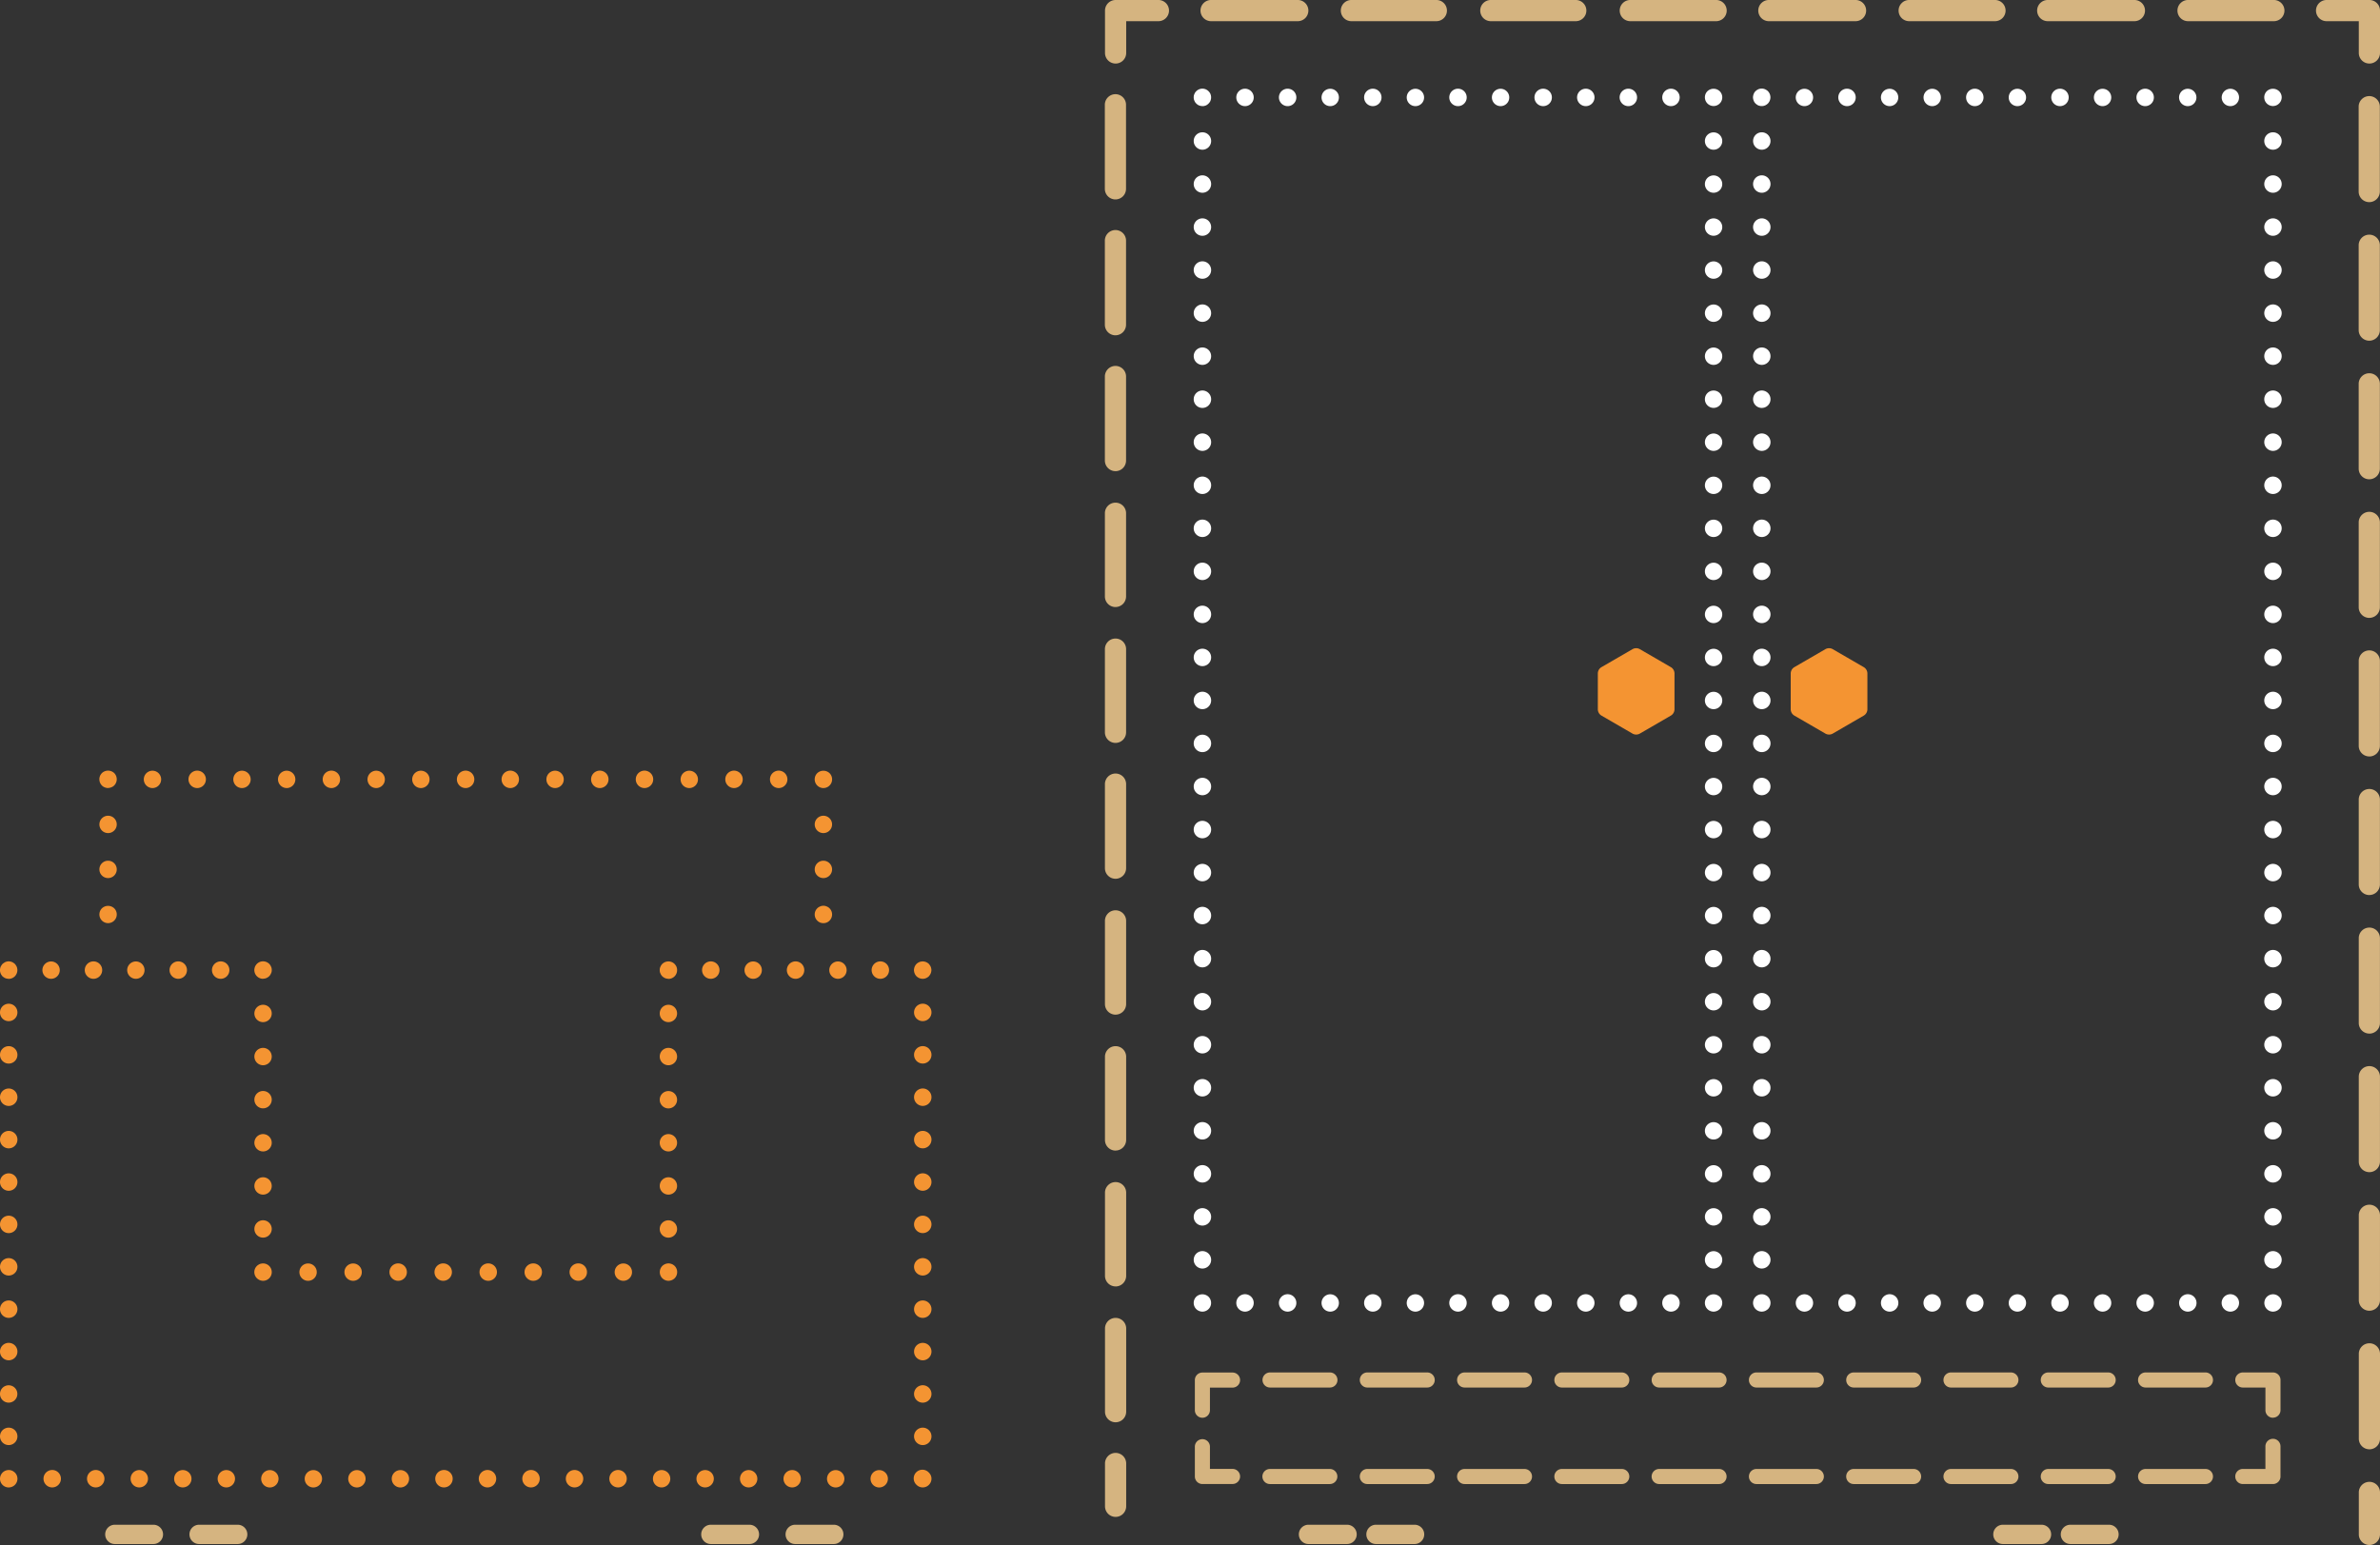 <svg xmlns="http://www.w3.org/2000/svg" xmlns:xlink="http://www.w3.org/1999/xlink" id="Gruppe_1080" data-name="Gruppe 1080" width="132.724" height="86.163" viewBox="0 0 132.724 86.163"><rect x="0" y="0" width="132.724" height="86.163" fill="#333333" stroke="none"/><defs><clipPath id="clip-path"><rect id="Rechteck_307" data-name="Rechteck 307" width="132.724" height="86.162" fill="none"></rect></clipPath></defs><g id="Gruppe_1079" data-name="Gruppe 1079" clip-path="url(#clip-path)"><path id="Pfad_3242" data-name="Pfad 3242" d="M248.856,189.536a.5.5,0,0,1-.345-.142.49.49,0,0,1,0-.689.5.5,0,0,1,.685,0,.49.49,0,0,1,0,.689.5.5,0,0,1-.341.142" transform="translate(-153.294 -116.386)" fill="#fff"></path><path id="Pfad_3243" data-name="Pfad 3243" d="M203.856,189.039a.486.486,0,1,1,.486.486.487.487,0,0,1-.486-.486m-2.373,0a.484.484,0,1,1,.482.486.484.484,0,0,1-.482-.486m-2.377,0a.486.486,0,1,1,.486.486.487.487,0,0,1-.486-.486m-2.377,0a.486.486,0,1,1,.486.486.487.487,0,0,1-.486-.486m-2.373,0a.484.484,0,1,1,.486.486.487.487,0,0,1-.486-.486m-2.377,0a.486.486,0,1,1,.486.486.487.487,0,0,1-.486-.486m-2.373,0a.484.484,0,1,1,.482.486.484.484,0,0,1-.482-.486m-2.377,0a.486.486,0,1,1,.486.486.487.487,0,0,1-.486-.486m-2.373,0a.484.484,0,1,1,.482.486.484.484,0,0,1-.482-.486m-2.377,0a.486.486,0,1,1,.486.486.487.487,0,0,1-.486-.486m-2.377,0a.486.486,0,1,1,.486.486.487.487,0,0,1-.486-.486" transform="translate(-111.158 -116.375)" fill="#fff"></path><path id="Pfad_3244" data-name="Pfad 3244" d="M174.386,189.536a.5.5,0,0,1-.345-.142.49.49,0,0,1,0-.689.5.5,0,0,1,.685,0,.486.486,0,0,1-.341.831" transform="translate(-107.331 -116.386)" fill="#fff"></path><path id="Pfad_3245" data-name="Pfad 3245" d="M173.9,82.11a.486.486,0,1,1,.486.482.487.487,0,0,1-.486-.482m0-2.4a.486.486,0,1,1,.486.486.484.484,0,0,1-.486-.486m0-2.4a.486.486,0,1,1,.486.486.487.487,0,0,1-.486-.486m0-2.4a.486.486,0,1,1,.486.486.487.487,0,0,1-.486-.486m0-2.4a.486.486,0,1,1,.486.486.487.487,0,0,1-.486-.486m0-2.4a.486.486,0,1,1,.486.486.487.487,0,0,1-.486-.486m0-2.4a.486.486,0,1,1,.486.486.487.487,0,0,1-.486-.486m0-2.4a.486.486,0,1,1,.486.486.487.487,0,0,1-.486-.486m0-2.4a.486.486,0,1,1,.486.482.487.487,0,0,1-.486-.482m0-2.4a.486.486,0,1,1,.486.486.484.484,0,0,1-.486-.486m0-2.4a.486.486,0,1,1,.486.486.487.487,0,0,1-.486-.486m0-2.4a.486.486,0,1,1,.486.486.487.487,0,0,1-.486-.486m0-2.4a.486.486,0,1,1,.486.482.484.484,0,0,1-.486-.482m0-2.4a.486.486,0,1,1,.486.486.487.487,0,0,1-.486-.486m0-2.4a.486.486,0,1,1,.486.486.487.487,0,0,1-.486-.486m0-2.4a.486.486,0,1,1,.486.486.487.487,0,0,1-.486-.486m0-2.4a.486.486,0,1,1,.486.486.484.484,0,0,1-.486-.486m0-2.4a.486.486,0,1,1,.486.486.487.487,0,0,1-.486-.486m0-2.4a.486.486,0,1,1,.486.486.487.487,0,0,1-.486-.486m0-2.4a.486.486,0,1,1,.486.482.487.487,0,0,1-.486-.482m0-2.4a.486.486,0,1,1,.486.486.484.484,0,0,1-.486-.486m0-2.4a.486.486,0,1,1,.486.486.487.487,0,0,1-.486-.486m0-2.4a.486.486,0,1,1,.486.486.487.487,0,0,1-.486-.486m0-2.4a.486.486,0,1,1,.486.482.487.487,0,0,1-.486-.482m0-2.4a.486.486,0,1,1,.486.486.484.484,0,0,1-.486-.486m0-2.4a.486.486,0,1,1,.486.486.487.487,0,0,1-.486-.486m0-2.4a.486.486,0,1,1,.486.486.487.487,0,0,1-.486-.486" transform="translate(-107.331 -11.846)" fill="#fff"></path><path id="Pfad_3246" data-name="Pfad 3246" d="M174.382,13.89a.373.373,0,0,1-.092-.008.832.832,0,0,1-.092-.027.361.361,0,0,1-.084-.046.557.557,0,0,1-.134-.134.578.578,0,0,1-.042-.084.432.432,0,0,1-.031-.092.577.577,0,0,1,0-.188.432.432,0,0,1,.031-.092.577.577,0,0,1,.042-.084.557.557,0,0,1,.134-.134c.027-.015.054-.031.084-.046a.832.832,0,0,1,.092-.027.515.515,0,0,1,.188,0,.831.831,0,0,1,.092.027c.031.015.057.031.084.046a.557.557,0,0,1,.134.134.361.361,0,0,1,.046.084.831.831,0,0,1,.027.092.388.388,0,0,1,.008.1.373.373,0,0,1-.008.092.831.831,0,0,1-.027.092.361.361,0,0,1-.046.084.557.557,0,0,1-.134.134.36.36,0,0,1-.084.046.831.831,0,0,1-.092.027.388.388,0,0,1-.1.008" transform="translate(-107.331 -7.975)" fill="#fff"></path><path id="Pfad_3247" data-name="Pfad 3247" d="M203.856,13.409a.486.486,0,1,1,.486.486.487.487,0,0,1-.486-.486m-2.377,0a.486.486,0,1,1,.486.486.487.487,0,0,1-.486-.486m-2.373,0a.486.486,0,1,1,.486.486.487.487,0,0,1-.486-.486m-2.377,0a.486.486,0,1,1,.486.486.487.487,0,0,1-.486-.486m-2.373,0a.484.484,0,1,1,.486.486.487.487,0,0,1-.486-.486m-2.377,0a.486.486,0,1,1,.486.486.487.487,0,0,1-.486-.486m-2.373,0a.484.484,0,1,1,.486.486.484.484,0,0,1-.486-.486m-2.377,0a.486.486,0,1,1,.486.486.487.487,0,0,1-.486-.486m-2.373,0a.484.484,0,1,1,.482.486.484.484,0,0,1-.482-.486m-2.377,0a.486.486,0,1,1,.486.486.487.487,0,0,1-.486-.486m-2.377,0a.486.486,0,1,1,.486.486.487.487,0,0,1-.486-.486" transform="translate(-111.158 -7.976)" fill="#fff"></path><path id="Pfad_3248" data-name="Pfad 3248" d="M248.852,13.9a.485.485,0,0,1-.341-.827.5.5,0,0,1,.685,0,.484.484,0,0,1-.345.827" transform="translate(-153.294 -7.987)" fill="#fff"></path><path id="Pfad_3249" data-name="Pfad 3249" d="M248.37,82.11a.484.484,0,1,1,.486.482.484.484,0,0,1-.486-.482m0-2.4a.484.484,0,0,1,.968,0,.484.484,0,1,1-.968,0m0-2.4a.484.484,0,1,1,.486.486.484.484,0,0,1-.486-.486m0-2.4a.484.484,0,1,1,.486.486.484.484,0,0,1-.486-.486m0-2.4a.484.484,0,1,1,.486.486.484.484,0,0,1-.486-.486m0-2.4a.484.484,0,1,1,.486.486.484.484,0,0,1-.486-.486m0-2.4a.484.484,0,1,1,.486.486.484.484,0,0,1-.486-.486m0-2.4a.484.484,0,1,1,.486.486.484.484,0,0,1-.486-.486m0-2.4a.484.484,0,1,1,.486.482.484.484,0,0,1-.486-.482m0-2.4a.484.484,0,0,1,.968,0,.484.484,0,1,1-.968,0m0-2.4a.484.484,0,1,1,.486.486.484.484,0,0,1-.486-.486m0-2.4a.484.484,0,1,1,.486.486.484.484,0,0,1-.486-.486m0-2.4a.484.484,0,1,1,.486.482.482.482,0,0,1-.486-.482m0-2.4a.484.484,0,1,1,.486.486.484.484,0,0,1-.486-.486m0-2.4a.484.484,0,1,1,.486.486.484.484,0,0,1-.486-.486m0-2.4a.484.484,0,1,1,.486.486.484.484,0,0,1-.486-.486m0-2.4a.484.484,0,1,1,.486.486.481.481,0,0,1-.486-.486m0-2.4a.484.484,0,1,1,.486.486.484.484,0,0,1-.486-.486m0-2.4a.484.484,0,1,1,.486.486.484.484,0,0,1-.486-.486m0-2.4a.484.484,0,1,1,.486.482.484.484,0,0,1-.486-.482m0-2.4a.484.484,0,0,1,.968,0,.484.484,0,1,1-.968,0m0-2.4a.484.484,0,1,1,.486.486.484.484,0,0,1-.486-.486m0-2.4a.484.484,0,1,1,.486.486.484.484,0,0,1-.486-.486m0-2.4a.484.484,0,1,1,.486.482.484.484,0,0,1-.486-.482m0-2.4a.484.484,0,0,1,.968,0,.484.484,0,1,1-.968,0m0-2.4a.484.484,0,1,1,.486.486.484.484,0,0,1-.486-.486m0-2.4a.484.484,0,1,1,.486.486.484.484,0,0,1-.486-.486" transform="translate(-153.294 -11.846)" fill="#fff"></path><path id="Pfad_3250" data-name="Pfad 3250" d="M330.346,189.536a.484.484,0,1,1,.345-.142.507.507,0,0,1-.345.142" transform="translate(-203.59 -116.386)" fill="#fff"></path><path id="Pfad_3251" data-name="Pfad 3251" d="M285.353,189.039a.486.486,0,1,1,.486.486.487.487,0,0,1-.486-.486m-2.373,0a.486.486,0,1,1,.486.486.487.487,0,0,1-.486-.486m-2.377,0a.486.486,0,1,1,.486.486.487.487,0,0,1-.486-.486m-2.373,0a.484.484,0,1,1,.486.486.487.487,0,0,1-.486-.486m-2.377,0a.486.486,0,1,1,.486.486.487.487,0,0,1-.486-.486m-2.373,0a.484.484,0,1,1,.482.486.484.484,0,0,1-.482-.486m-2.377,0a.486.486,0,1,1,.486.486.487.487,0,0,1-.486-.486m-2.377,0a.486.486,0,1,1,.486.486.487.487,0,0,1-.486-.486m-2.373,0a.486.486,0,1,1,.486.486.487.487,0,0,1-.486-.486m-2.377,0a.486.486,0,1,1,.486.486.487.487,0,0,1-.486-.486m-2.373,0a.484.484,0,1,1,.482.486.486.486,0,0,1-.482-.486" transform="translate(-161.46 -116.375)" fill="#fff"></path><path id="Pfad_3252" data-name="Pfad 3252" d="M255.876,189.527a.487.487,0,0,1-.345-.831.492.492,0,0,1,.44-.13.335.335,0,0,1,.088.027.573.573,0,0,1,.084.042.6.6,0,0,1,.077.061.49.49,0,0,1,0,.689.573.573,0,0,1-.077.057.36.36,0,0,1-.084.046.335.335,0,0,1-.088.027.409.409,0,0,1-.1.011" transform="translate(-157.627 -116.377)" fill="#fff"></path><path id="Pfad_3253" data-name="Pfad 3253" d="M255.39,82.11a.486.486,0,1,1,.486.482.487.487,0,0,1-.486-.482m0-2.4a.486.486,0,1,1,.486.486.484.484,0,0,1-.486-.486m0-2.4a.486.486,0,1,1,.486.486.487.487,0,0,1-.486-.486m0-2.4a.486.486,0,1,1,.486.486.487.487,0,0,1-.486-.486m0-2.4a.486.486,0,1,1,.486.486.487.487,0,0,1-.486-.486m0-2.4a.486.486,0,1,1,.486.486.487.487,0,0,1-.486-.486m0-2.4a.486.486,0,1,1,.486.486.487.487,0,0,1-.486-.486m0-2.4a.486.486,0,1,1,.486.486.487.487,0,0,1-.486-.486m0-2.4a.486.486,0,1,1,.486.482.487.487,0,0,1-.486-.482m0-2.4a.486.486,0,1,1,.486.486.484.484,0,0,1-.486-.486m0-2.4a.486.486,0,1,1,.486.486.487.487,0,0,1-.486-.486m0-2.4a.486.486,0,1,1,.486.486.487.487,0,0,1-.486-.486m0-2.4a.486.486,0,1,1,.486.482.484.484,0,0,1-.486-.482m0-2.4a.486.486,0,1,1,.486.486.487.487,0,0,1-.486-.486m0-2.4a.486.486,0,1,1,.486.486.487.487,0,0,1-.486-.486m0-2.4a.486.486,0,1,1,.486.486.487.487,0,0,1-.486-.486m0-2.4a.486.486,0,1,1,.486.486.484.484,0,0,1-.486-.486m0-2.4a.486.486,0,1,1,.486.486.487.487,0,0,1-.486-.486m0-2.4a.486.486,0,1,1,.486.486.487.487,0,0,1-.486-.486m0-2.4a.486.486,0,1,1,.486.482.487.487,0,0,1-.486-.482m0-2.4a.486.486,0,1,1,.486.486.484.484,0,0,1-.486-.486m0-2.4a.486.486,0,1,1,.486.486.487.487,0,0,1-.486-.486m0-2.4a.486.486,0,1,1,.486.486.487.487,0,0,1-.486-.486m0-2.4a.486.486,0,1,1,.486.482.487.487,0,0,1-.486-.482m0-2.4a.486.486,0,1,1,.486.486.484.484,0,0,1-.486-.486m0-2.4a.486.486,0,1,1,.486.486.487.487,0,0,1-.486-.486m0-2.4a.486.486,0,1,1,.486.486.487.487,0,0,1-.486-.486" transform="translate(-157.627 -11.846)" fill="#fff"></path><path id="Pfad_3254" data-name="Pfad 3254" d="M255.876,13.89a.4.4,0,0,1-.1-.008.83.83,0,0,1-.092-.027.336.336,0,0,1-.08-.046.593.593,0,0,1-.077-.061.558.558,0,0,1-.061-.073.575.575,0,0,1-.042-.084.413.413,0,0,1-.027-.092.376.376,0,0,1-.012-.092.384.384,0,0,1,.012-.1.413.413,0,0,1,.027-.092.574.574,0,0,1,.042-.084.558.558,0,0,1,.061-.073.593.593,0,0,1,.077-.061c.023-.015.054-.031.08-.046a.829.829,0,0,1,.092-.027.536.536,0,0,1,.191,0,.591.591,0,0,1,.088.027c.031.015.057.031.084.046a.6.6,0,0,1,.077.061.344.344,0,0,1,.057.073.361.361,0,0,1,.046.084.416.416,0,0,1,.027.092.385.385,0,0,1,.011.1.377.377,0,0,1-.011.092.416.416,0,0,1-.027.092.361.361,0,0,1-.046.084.344.344,0,0,1-.057.073.6.6,0,0,1-.077.061.36.36,0,0,1-.084.046.591.591,0,0,1-.088.027.4.4,0,0,1-.1.008" transform="translate(-157.627 -7.975)" fill="#fff"></path><path id="Pfad_3255" data-name="Pfad 3255" d="M285.356,13.409a.484.484,0,1,1,.482.486.484.484,0,0,1-.482-.486m-2.377,0a.484.484,0,1,1,.486.486.487.487,0,0,1-.486-.486m-2.377,0a.486.486,0,1,1,.486.486.487.487,0,0,1-.486-.486m-2.373,0a.484.484,0,1,1,.486.486.487.487,0,0,1-.486-.486m-2.377,0a.486.486,0,1,1,.486.486.487.487,0,0,1-.486-.486m-2.373,0a.484.484,0,1,1,.482.486.484.484,0,0,1-.482-.486m-2.377,0a.486.486,0,1,1,.486.486.487.487,0,0,1-.486-.486m-2.373,0a.484.484,0,1,1,.482.486.484.484,0,0,1-.482-.486m-2.377,0a.484.484,0,1,1,.486.486.487.487,0,0,1-.486-.486m-2.377,0a.486.486,0,1,1,.486.486.487.487,0,0,1-.486-.486m-2.373,0a.484.484,0,1,1,.486.486.487.487,0,0,1-.486-.486" transform="translate(-161.46 -7.976)" fill="#fff"></path><path id="Pfad_3256" data-name="Pfad 3256" d="M330.346,13.9a.483.483,0,0,1-.345-.142.485.485,0,0,1,0-.685.5.5,0,0,1,.685,0,.476.476,0,0,1,0,.685.475.475,0,0,1-.341.142" transform="translate(-203.59 -7.987)" fill="#fff"></path><path id="Pfad_3257" data-name="Pfad 3257" d="M329.86,82.11a.486.486,0,1,1,.486.482.487.487,0,0,1-.486-.482m0-2.4a.486.486,0,1,1,.486.486.484.484,0,0,1-.486-.486m0-2.4a.486.486,0,1,1,.486.486.487.487,0,0,1-.486-.486m0-2.4a.486.486,0,1,1,.486.486.487.487,0,0,1-.486-.486m0-2.4a.486.486,0,1,1,.486.486.486.486,0,0,1-.486-.486m0-2.4a.486.486,0,1,1,.486.486.487.487,0,0,1-.486-.486m0-2.4a.486.486,0,1,1,.486.486.487.487,0,0,1-.486-.486m0-2.4a.486.486,0,1,1,.486.486.487.487,0,0,1-.486-.486m0-2.4a.486.486,0,1,1,.486.482.487.487,0,0,1-.486-.482m0-2.4a.486.486,0,1,1,.486.486.484.484,0,0,1-.486-.486m0-2.4a.486.486,0,1,1,.486.486.487.487,0,0,1-.486-.486m0-2.4a.486.486,0,1,1,.486.486.487.487,0,0,1-.486-.486m0-2.4a.486.486,0,1,1,.486.482.484.484,0,0,1-.486-.482m0-2.4a.486.486,0,1,1,.486.486.487.487,0,0,1-.486-.486m0-2.4a.486.486,0,1,1,.486.486.487.487,0,0,1-.486-.486m0-2.4a.486.486,0,1,1,.486.486.487.487,0,0,1-.486-.486m0-2.4a.486.486,0,1,1,.486.486.484.484,0,0,1-.486-.486m0-2.4a.486.486,0,1,1,.486.486.487.487,0,0,1-.486-.486m0-2.4a.486.486,0,1,1,.486.486.487.487,0,0,1-.486-.486m0-2.4a.486.486,0,1,1,.486.482.487.487,0,0,1-.486-.482m0-2.4a.486.486,0,1,1,.486.486.484.484,0,0,1-.486-.486m0-2.4a.486.486,0,1,1,.486.486.487.487,0,0,1-.486-.486m0-2.4a.486.486,0,1,1,.486.486.487.487,0,0,1-.486-.486m0-2.4a.486.486,0,1,1,.486.482.487.487,0,0,1-.486-.482m0-2.4a.486.486,0,1,1,.486.486.484.484,0,0,1-.486-.486m0-2.4a.486.486,0,1,1,.486.486.487.487,0,0,1-.486-.486m0-2.4a.486.486,0,1,1,.486.486.487.487,0,0,1-.486-.486" transform="translate(-203.59 -11.846)" fill="#fff"></path><path id="Pfad_3258" data-name="Pfad 3258" d="M327.738,212.143h-1.682a.42.42,0,0,1,0-.841h1.261v-1.261a.42.42,0,1,1,.841,0v1.682a.42.42,0,0,1-.42.42" transform="translate(-200.983 -129.379)" fill="#d5b480"></path><path id="Pfad_3259" data-name="Pfad 3259" d="M236.5,214.855h-3.338a.42.42,0,1,1,0-.841H236.5a.42.42,0,1,1,0,.841m-5.425,0h-3.339a.42.42,0,0,1,0-.841h3.339a.42.42,0,1,1,0,.841m-5.425,0h-3.339a.42.42,0,1,1,0-.841h3.339a.42.42,0,0,1,0,.841m-5.425,0h-3.339a.42.42,0,0,1,0-.841h3.339a.42.42,0,0,1,0,.841m-5.425,0h-3.339a.42.42,0,1,1,0-.841H214.8a.42.42,0,0,1,0,.841m-5.425,0h-3.339a.42.42,0,0,1,0-.841h3.339a.42.42,0,1,1,0,.841m-5.425,0h-3.339a.42.42,0,1,1,0-.841h3.339a.42.42,0,0,1,0,.841m-5.425,0h-3.339a.42.42,0,1,1,0-.841h3.339a.42.42,0,0,1,0,.841m-5.426,0h-3.338a.42.42,0,1,1,0-.841h3.338a.42.42,0,1,1,0,.841m-5.425,0H184.33a.42.42,0,0,1,0-.841h3.339a.42.42,0,1,1,0,.841" transform="translate(-113.51 -132.09)" fill="#d5b480"></path><path id="Pfad_3260" data-name="Pfad 3260" d="M176.169,212.143h-1.682a.421.421,0,0,1-.42-.42v-1.682a.421.421,0,0,1,.841,0V211.3h1.261a.42.42,0,0,1,0,.841" transform="translate(-107.434 -129.379)" fill="#d5b480"></path><path id="Pfad_3261" data-name="Pfad 3261" d="M174.487,202.486a.421.421,0,0,1-.42-.42v-1.682a.421.421,0,0,1,.42-.42h1.682a.42.42,0,0,1,0,.841h-1.261v1.261a.421.421,0,0,1-.421.42" transform="translate(-107.434 -123.418)" fill="#d5b480"></path><path id="Pfad_3262" data-name="Pfad 3262" d="M236.5,200.8h-3.338a.42.42,0,1,1,0-.841H236.5a.42.42,0,1,1,0,.841m-5.425,0h-3.338a.42.42,0,1,1,0-.841h3.338a.42.42,0,1,1,0,.841m-5.425,0h-3.339a.42.42,0,0,1,0-.841h3.339a.42.42,0,0,1,0,.841m-5.425,0h-3.338a.42.42,0,1,1,0-.841h3.338a.42.42,0,0,1,0,.841m-5.425,0h-3.339a.42.42,0,1,1,0-.841H214.8a.42.42,0,0,1,0,.841m-5.425,0h-3.338a.42.42,0,0,1,0-.841h3.338a.42.42,0,1,1,0,.841m-5.425,0h-3.339a.42.42,0,0,1,0-.841h3.339a.42.42,0,1,1,0,.841m-5.425,0h-3.338a.42.42,0,1,1,0-.841h3.338a.42.42,0,0,1,0,.841m-5.425,0h-3.338a.42.42,0,1,1,0-.841H193.1a.42.42,0,1,1,0,.841m-5.425,0h-3.339a.42.42,0,1,1,0-.841h3.339a.42.42,0,0,1,0,.841" transform="translate(-113.51 -123.418)" fill="#d5b480"></path><path id="Pfad_3263" data-name="Pfad 3263" d="M327.738,202.486a.42.42,0,0,1-.42-.42V200.8h-1.261a.42.42,0,1,1,0-.841h1.682a.42.42,0,0,1,.42.42v1.682a.42.42,0,0,1-.42.42" transform="translate(-200.983 -123.418)" fill="#d5b480"></path><path id="Pfad_3264" data-name="Pfad 3264" d="M265.15,97.845V95.853a.412.412,0,0,0-.206-.357l-1.725-1a.414.414,0,0,0-.413,0l-1.726,1a.412.412,0,0,0-.206.357v1.992a.412.412,0,0,0,.206.357l1.726,1a.414.414,0,0,0,.413,0l1.725-1a.412.412,0,0,0,.206-.357" transform="translate(-161.012 -58.291)" fill="#f49432"></path><path id="Pfad_3265" data-name="Pfad 3265" d="M237.049,97.845V95.853a.412.412,0,0,0-.206-.357l-1.725-1a.414.414,0,0,0-.413,0l-1.726,1a.413.413,0,0,0-.206.357v1.992a.413.413,0,0,0,.206.357l1.726,1a.414.414,0,0,0,.413,0l1.725-1a.412.412,0,0,0,.206-.357" transform="translate(-143.668 -58.291)" fill="#f49432"></path><path id="Pfad_3266" data-name="Pfad 3266" d="M191.906,223.213h-2.151a.538.538,0,0,1,0-1.076h2.151a.538.538,0,0,1,0,1.076" transform="translate(-116.785 -137.103)" fill="#d5b480"></path><path id="Pfad_3267" data-name="Pfad 3267" d="M201.741,223.213h-2.152a.538.538,0,0,1,0-1.076h2.152a.538.538,0,0,1,0,1.076" transform="translate(-122.855 -137.103)" fill="#d5b480"></path><path id="Pfad_3268" data-name="Pfad 3268" d="M293.07,223.213h-2.152a.538.538,0,0,1,0-1.076h2.152a.538.538,0,0,1,0,1.076" transform="translate(-179.223 -137.103)" fill="#d5b480"></path><path id="Pfad_3269" data-name="Pfad 3269" d="M302.906,223.213h-2.151a.538.538,0,0,1,0-1.076h2.151a.538.538,0,0,1,0,1.076" transform="translate(-185.295 -137.103)" fill="#d5b480"></path><path id="Pfad_3270" data-name="Pfad 3270" d="M161.568,215.282a.591.591,0,0,1-.591-.591v-2.363a.591.591,0,1,1,1.181,0v2.363a.591.591,0,0,1-.591.591" transform="translate(-99.355 -130.685)" fill="#d5b480"></path><path id="Pfad_3271" data-name="Pfad 3271" d="M161.568,87.829a.591.591,0,0,1-.591-.591V82.575a.591.591,0,0,1,1.181,0v4.663a.591.591,0,0,1-.591.591m0-7.577a.591.591,0,0,1-.591-.591V75a.591.591,0,0,1,1.181,0v4.663a.591.591,0,0,1-.591.591m0-7.577a.591.591,0,0,1-.591-.591V67.42a.591.591,0,0,1,1.181,0v4.663a.591.591,0,0,1-.591.591m0-7.578a.59.59,0,0,1-.591-.59V59.842a.591.591,0,0,1,1.181,0v4.663a.59.59,0,0,1-.591.59m0-7.577a.591.591,0,0,1-.591-.591V52.264a.591.591,0,1,1,1.181,0v4.663a.591.591,0,0,1-.591.591m0-7.577a.591.591,0,0,1-.591-.591V44.687a.591.591,0,0,1,1.181,0V49.35a.591.591,0,0,1-.591.591m0-7.577a.591.591,0,0,1-.591-.591V37.109a.591.591,0,0,1,1.181,0v4.663a.591.591,0,0,1-.591.591m0-7.578a.591.591,0,0,1-.591-.591V29.532a.591.591,0,1,1,1.181,0v4.663a.591.591,0,0,1-.591.591m0-7.577a.591.591,0,0,1-.591-.591V21.954a.591.591,0,1,1,1.181,0v4.663a.591.591,0,0,1-.591.591m0-7.577a.591.591,0,0,1-.591-.591V14.377a.591.591,0,1,1,1.181,0V19.04a.591.591,0,0,1-.591.591" transform="translate(-99.355 -8.509)" fill="#d5b480"></path><path id="Pfad_3272" data-name="Pfad 3272" d="M161.568,3.544a.591.591,0,0,1-.591-.591V.591A.591.591,0,0,1,161.568,0h2.363a.591.591,0,1,1,0,1.181h-1.772V2.953a.591.591,0,0,1-.591.591" transform="translate(-99.355)" fill="#d5b480"></path><path id="Pfad_3273" data-name="Pfad 3273" d="M234.766,1.181h-4.785a.591.591,0,0,1,0-1.181h4.785a.591.591,0,1,1,0,1.181m-7.776,0h-4.785a.591.591,0,1,1,0-1.181h4.785a.591.591,0,1,1,0,1.181m-7.775,0H214.43a.591.591,0,0,1,0-1.181h4.785a.591.591,0,1,1,0,1.181m-7.776,0h-4.785a.591.591,0,1,1,0-1.181h4.785a.591.591,0,1,1,0,1.181m-7.776,0h-4.785a.591.591,0,0,1,0-1.181h4.785a.591.591,0,1,1,0,1.181m-7.776,0H191.1A.591.591,0,0,1,191.1,0h4.785a.591.591,0,0,1,0,1.181m-7.775,0h-4.785a.591.591,0,0,1,0-1.181h4.785a.591.591,0,0,1,0,1.181m-7.776,0h-4.785a.591.591,0,1,1,0-1.181h4.785a.591.591,0,1,1,0,1.181" transform="translate(-107.986)" fill="#d5b480"></path><path id="Pfad_3274" data-name="Pfad 3274" d="M340.416,3.544a.591.591,0,0,1-.591-.591V1.181h-1.772a.591.591,0,1,1,0-1.181h2.363a.591.591,0,0,1,.591.591V2.953a.591.591,0,0,1-.591.591" transform="translate(-208.283)" fill="#d5b480"></path><path id="Pfad_3275" data-name="Pfad 3275" d="M344.226,89.429a.591.591,0,0,1-.591-.591V84.083a.591.591,0,0,1,1.181,0v4.756a.591.591,0,0,1-.591.591m0-7.728a.591.591,0,0,1-.591-.591V76.355a.591.591,0,0,1,1.181,0V81.11a.591.591,0,0,1-.591.591m0-7.728a.591.591,0,0,1-.591-.591V68.626a.591.591,0,0,1,1.181,0v4.756a.591.591,0,0,1-.591.591m0-7.728a.591.591,0,0,1-.591-.591V60.9a.591.591,0,0,1,1.181,0v4.756a.591.591,0,0,1-.591.591m0-7.728a.591.591,0,0,1-.591-.591V53.17a.591.591,0,0,1,1.181,0v4.756a.591.591,0,0,1-.591.591m0-7.728a.591.591,0,0,1-.591-.591V45.441a.591.591,0,0,1,1.181,0V50.2a.591.591,0,0,1-.591.591m0-7.729a.591.591,0,0,1-.591-.591V37.713a.591.591,0,0,1,1.181,0v4.756a.591.591,0,0,1-.591.591m0-7.728a.591.591,0,0,1-.591-.591V29.985a.591.591,0,0,1,1.181,0V34.74a.591.591,0,0,1-.591.591m0-7.728a.591.591,0,0,1-.591-.591V22.256a.591.591,0,0,1,1.181,0v4.756a.591.591,0,0,1-.591.591m0-7.728a.591.591,0,0,1-.591-.591V14.528a.591.591,0,0,1,1.181,0v4.756a.591.591,0,0,1-.591.591" transform="translate(-212.092 -8.602)" fill="#d5b480"></path><path id="Pfad_3276" data-name="Pfad 3276" d="M344.226,219.372a.591.591,0,0,1-.591-.591v-2.363a.591.591,0,0,1,1.181,0v2.363a.591.591,0,0,1-.591.591" transform="translate(-212.092 -133.209)" fill="#d5b480"></path><path id="Pfad_3277" data-name="Pfad 3277" d="M104.856,223.213H102.7a.538.538,0,0,1,0-1.076h2.151a.538.538,0,0,1,0,1.076" transform="translate(-63.058 -137.103)" fill="#d5b480"></path><path id="Pfad_3278" data-name="Pfad 3278" d="M117.131,223.213H114.98a.538.538,0,0,1,0-1.076h2.151a.538.538,0,0,1,0,1.076" transform="translate(-70.634 -137.103)" fill="#d5b480"></path><path id="Pfad_3279" data-name="Pfad 3279" d="M18.014,223.213H15.863a.538.538,0,0,1,0-1.076h2.151a.538.538,0,0,1,0,1.076" transform="translate(-9.459 -137.103)" fill="#d5b480"></path><path id="Pfad_3280" data-name="Pfad 3280" d="M30.29,223.213H28.139a.538.538,0,0,1,0-1.076H30.29a.538.538,0,0,1,0,1.076" transform="translate(-17.035 -137.103)" fill="#d5b480"></path><path id="Pfad_3281" data-name="Pfad 3281" d="M133.646,141.037a.408.408,0,0,1-.1-.011.417.417,0,0,1-.092-.027.459.459,0,0,1-.084-.046.532.532,0,0,1-.073-.057.6.6,0,0,1-.061-.077.434.434,0,0,1-.042-.084.336.336,0,0,1-.027-.088.4.4,0,0,1,0-.191.417.417,0,0,1,.027-.092.535.535,0,0,1,.042-.08.6.6,0,0,1,.061-.077.343.343,0,0,1,.073-.057.457.457,0,0,1,.084-.046.419.419,0,0,1,.092-.027.492.492,0,0,1,.44.13.572.572,0,0,1,.057.077.336.336,0,0,1,.046.08.418.418,0,0,1,.027.092.405.405,0,0,1,0,.191.337.337,0,0,1-.027.088.3.3,0,0,1-.046.084.57.57,0,0,1-.057.077.507.507,0,0,1-.345.142" transform="translate(-82.187 -86.449)" fill="#f49432"></path><path id="Pfad_3282" data-name="Pfad 3282" d="M133.16,170.367a.486.486,0,1,1,.486.486.487.487,0,0,1-.486-.486m0-2.366a.486.486,0,1,1,.486.486.484.484,0,0,1-.486-.486m0-2.362a.486.486,0,1,1,.486.486.487.487,0,0,1-.486-.486m0-2.366a.486.486,0,1,1,.486.486.487.487,0,0,1-.486-.486m0-2.362a.486.486,0,1,1,.486.486.487.487,0,0,1-.486-.486m0-2.366a.486.486,0,1,1,.486.486.487.487,0,0,1-.486-.486m0-2.362a.486.486,0,1,1,.486.486.487.487,0,0,1-.486-.486m0-2.366a.486.486,0,1,1,.486.486.487.487,0,0,1-.486-.486m0-2.362a.486.486,0,1,1,.486.482.487.487,0,0,1-.486-.482m0-2.366a.486.486,0,1,1,.486.486.487.487,0,0,1-.486-.486m0-2.362a.486.486,0,1,1,.486.482.484.484,0,0,1-.486-.482" transform="translate(-82.187 -90.261)" fill="#f49432"></path><path id="Pfad_3283" data-name="Pfad 3283" d="M133.646,215.152a.483.483,0,0,1-.345-.142.485.485,0,1,1,.685-.685.476.476,0,0,1,0,.685.475.475,0,0,1-.341.142" transform="translate(-82.187 -132.199)" fill="#f49432"></path><path id="Pfad_3284" data-name="Pfad 3284" d="M52.46,214.659a.484.484,0,1,1,.968,0,.484.484,0,0,1-.968,0m-2.427,0a.484.484,0,1,1,.968,0,.484.484,0,0,1-.968,0m-2.427,0a.484.484,0,1,1,.486.482.484.484,0,0,1-.486-.482m-2.427,0a.484.484,0,1,1,.482.482.484.484,0,0,1-.482-.482m-2.427,0a.484.484,0,1,1,.482.482.484.484,0,0,1-.482-.482m-2.427,0a.484.484,0,1,1,.482.482.484.484,0,0,1-.482-.482m-2.431,0a.486.486,0,1,1,.486.482.487.487,0,0,1-.486-.482m-2.427,0a.486.486,0,1,1,.486.482.487.487,0,0,1-.486-.482m-2.427,0a.486.486,0,1,1,.486.482.487.487,0,0,1-.486-.482m-2.427,0a.486.486,0,1,1,.486.482.487.487,0,0,1-.486-.482m-2.427,0a.486.486,0,1,1,.486.482.487.487,0,0,1-.486-.482m-2.427,0a.484.484,0,1,1,.968,0,.484.484,0,0,1-.968,0m-2.427,0a.484.484,0,1,1,.968,0,.484.484,0,0,1-.968,0m-2.427,0a.484.484,0,1,1,.968,0,.484.484,0,0,1-.968,0m-2.427,0a.484.484,0,1,1,.968,0,.484.484,0,0,1-.968,0m-2.427,0a.484.484,0,1,1,.482.482.484.484,0,0,1-.482-.482m-2.427,0a.484.484,0,1,1,.482.482.484.484,0,0,1-.482-.482m-2.427,0a.484.484,0,1,1,.482.482.484.484,0,0,1-.482-.482m-2.431,0a.486.486,0,1,1,.486.482.487.487,0,0,1-.486-.482m-2.427,0a.486.486,0,1,1,.486.482.487.487,0,0,1-.486-.482" transform="translate(-3.913 -132.188)" fill="#f49432"></path><path id="Pfad_3285" data-name="Pfad 3285" d="M.486,215.14A.484.484,0,0,1,0,214.657a.5.5,0,0,1,.142-.345.491.491,0,0,1,.44-.134.821.821,0,0,1,.092.027.546.546,0,0,1,.08.046.6.6,0,0,1,.077.061.485.485,0,0,1,0,.685.49.49,0,0,1-.345.142" transform="translate(0 -132.186)" fill="#f49432"></path><path id="Pfad_3286" data-name="Pfad 3286" d="M0,170.367a.486.486,0,1,1,.486.486A.487.487,0,0,1,0,170.367M0,168a.484.484,0,0,1,.486-.482A.484.484,0,1,1,0,168m0-2.362a.486.486,0,1,1,.486.486A.487.487,0,0,1,0,165.639m0-2.366a.486.486,0,1,1,.486.486A.487.487,0,0,1,0,163.274m0-2.362a.486.486,0,1,1,.486.486A.487.487,0,0,1,0,160.912m0-2.366a.486.486,0,1,1,.486.486A.487.487,0,0,1,0,158.546m0-2.362a.486.486,0,1,1,.486.486A.487.487,0,0,1,0,156.184m0-2.366a.486.486,0,1,1,.486.486A.487.487,0,0,1,0,153.819m0-2.362a.486.486,0,1,1,.486.482A.487.487,0,0,1,0,151.457m0-2.366a.486.486,0,1,1,.486.486A.487.487,0,0,1,0,149.091m0-2.362a.486.486,0,1,1,.486.482A.484.484,0,0,1,0,146.729" transform="translate(0 -90.261)" fill="#f49432"></path><path id="Pfad_3287" data-name="Pfad 3287" d="M.486,141.035a.409.409,0,0,1-.1-.011A.336.336,0,0,1,.3,141a.361.361,0,0,1-.084-.046.573.573,0,0,1-.077-.057.365.365,0,0,1-.057-.077.3.3,0,0,1-.046-.084.336.336,0,0,1-.027-.088.4.4,0,0,1,0-.191.417.417,0,0,1,.027-.092.336.336,0,0,1,.046-.08.364.364,0,0,1,.057-.077.364.364,0,0,1,.077-.057A.36.36,0,0,1,.3,140.1a.335.335,0,0,1,.088-.027.4.4,0,0,1,.191,0,.416.416,0,0,1,.092.027.336.336,0,0,1,.08.046.338.338,0,0,1,.134.134.336.336,0,0,1,.046.08.417.417,0,0,1,.027.092.409.409,0,0,1,.011.1.507.507,0,0,1-.142.345.5.5,0,0,1-.345.142" transform="translate(0 -86.447)" fill="#f49432"></path><path id="Pfad_3288" data-name="Pfad 3288" d="M15.635,140.549a.486.486,0,1,1,.486.486.487.487,0,0,1-.486-.486m-2.366,0a.486.486,0,1,1,.486.486.487.487,0,0,1-.486-.486m-2.362,0a.484.484,0,1,1,.486.486.487.487,0,0,1-.486-.486m-2.366,0a.486.486,0,1,1,.486.486.487.487,0,0,1-.486-.486m-2.362,0a.484.484,0,1,1,.486.486.487.487,0,0,1-.486-.486" transform="translate(-3.814 -86.447)" fill="#f49432"></path><path id="Pfad_3289" data-name="Pfad 3289" d="M37.536,141.037a.49.49,0,0,1-.486-.486.409.409,0,0,1,.011-.1.832.832,0,0,1,.027-.092.336.336,0,0,1,.046-.08.385.385,0,0,1,.061-.077.482.482,0,0,1,.436-.13.418.418,0,0,1,.092.027.457.457,0,0,1,.084.046.343.343,0,0,1,.073.057.6.6,0,0,1,.061.077.533.533,0,0,1,.042.08.432.432,0,0,1,.031.092.6.6,0,0,1,0,.191.343.343,0,0,1-.031.088.432.432,0,0,1-.042.084.6.6,0,0,1-.061.077.533.533,0,0,1-.073.057.459.459,0,0,1-.084.046.416.416,0,0,1-.092.027.385.385,0,0,1-.1.011" transform="translate(-22.867 -86.449)" fill="#f49432"></path><path id="Pfad_3290" data-name="Pfad 3290" d="M37.06,158.867a.484.484,0,0,1,.968,0,.484.484,0,1,1-.968,0m0-2.4a.484.484,0,1,1,.482.486.484.484,0,0,1-.482-.486m0-2.408a.484.484,0,1,1,.482.486.484.484,0,0,1-.482-.486m0-2.4a.484.484,0,1,1,.482.482.484.484,0,0,1-.482-.482m0-2.408a.484.484,0,1,1,.482.486.484.484,0,0,1-.482-.486m0-2.4a.484.484,0,1,1,.482.482.481.481,0,0,1-.482-.482" transform="translate(-22.874 -90.329)" fill="#f49432"></path><path id="Pfad_3291" data-name="Pfad 3291" d="M37.536,185.037a.378.378,0,0,1-.092-.012.322.322,0,0,1-.092-.027.361.361,0,0,1-.084-.046.343.343,0,0,1-.073-.057.481.481,0,0,1,0-.689.343.343,0,0,1,.073-.057.361.361,0,0,1,.084-.046.323.323,0,0,1,.092-.027.485.485,0,0,1,.436.819.5.5,0,0,1-.345.142" transform="translate(-22.867 -113.606)" fill="#f49432"></path><path id="Pfad_3292" data-name="Pfad 3292" d="M61.2,184.549a.484.484,0,1,1,.482.486.484.484,0,0,1-.482-.486m-2.515,0a.486.486,0,1,1,.486.486.487.487,0,0,1-.486-.486m-2.511,0a.486.486,0,1,1,.486.486.487.487,0,0,1-.486-.486m-2.511,0a.486.486,0,1,1,.486.486.487.487,0,0,1-.486-.486m-2.511,0a.486.486,0,1,1,.486.486.487.487,0,0,1-.486-.486m-2.511,0a.486.486,0,1,1,.486.486.487.487,0,0,1-.486-.486m-2.511,0a.484.484,0,1,1,.486.486.487.487,0,0,1-.486-.486m-2.511,0a.484.484,0,1,1,.486.486.484.484,0,0,1-.486-.486" transform="translate(-26.922 -113.604)" fill="#f49432"></path><path id="Pfad_3293" data-name="Pfad 3293" d="M96.6,185.035a.5.5,0,0,1-.345-.142.49.49,0,0,1,0-.689.344.344,0,0,1,.073-.057.36.36,0,0,1,.084-.046.419.419,0,0,1,.092-.027.389.389,0,0,1,.188,0,.419.419,0,0,1,.092.027.359.359,0,0,1,.084.046.343.343,0,0,1,.073.057.49.49,0,0,1,0,.689.343.343,0,0,1-.073.057.36.36,0,0,1-.084.046.415.415,0,0,1-.092.027.376.376,0,0,1-.092.012" transform="translate(-59.319 -113.604)" fill="#f49432"></path><path id="Pfad_3294" data-name="Pfad 3294" d="M96.11,158.867a.484.484,0,1,1,.482.486.483.483,0,0,1-.482-.486m0-2.4a.484.484,0,1,1,.482.486.486.486,0,0,1-.482-.486m0-2.408a.484.484,0,1,1,.482.486.486.486,0,0,1-.482-.486m0-2.4a.484.484,0,1,1,.482.486.486.486,0,0,1-.482-.486m0-2.408a.484.484,0,1,1,.482.486.486.486,0,0,1-.482-.486m0-2.4a.484.484,0,1,1,.482.482.484.484,0,0,1-.482-.482" transform="translate(-59.319 -90.329)" fill="#f49432"></path><path id="Pfad_3295" data-name="Pfad 3295" d="M96.6,141.037a.385.385,0,0,1-.1-.011.416.416,0,0,1-.092-.027.361.361,0,0,1-.084-.046.534.534,0,0,1-.073-.057.6.6,0,0,1-.061-.077.432.432,0,0,1-.042-.084.343.343,0,0,1-.031-.088.6.6,0,0,1,0-.191.432.432,0,0,1,.031-.092.533.533,0,0,1,.042-.08.6.6,0,0,1,.061-.077.344.344,0,0,1,.073-.057.36.36,0,0,1,.084-.046.418.418,0,0,1,.092-.027.482.482,0,0,1,.436.13.6.6,0,0,1,.061.077.336.336,0,0,1,.046.08.83.83,0,0,1,.027.092.4.4,0,0,1,.008.1.484.484,0,0,1-.482.486" transform="translate(-59.319 -86.449)" fill="#f49432"></path><path id="Pfad_3296" data-name="Pfad 3296" d="M111.735,140.549a.486.486,0,1,1,.486.486.487.487,0,0,1-.486-.486m-2.362,0a.484.484,0,1,1,.486.486.487.487,0,0,1-.486-.486m-2.366,0a.486.486,0,1,1,.486.486.487.487,0,0,1-.486-.486m-2.362,0a.484.484,0,1,1,.486.486.487.487,0,0,1-.486-.486m-2.366,0a.486.486,0,1,1,.486.486.487.487,0,0,1-.486-.486" transform="translate(-63.127 -86.447)" fill="#f49432"></path><path id="Pfad_3297" data-name="Pfad 3297" d="M119.172,132.93a.745.745,0,0,1-.092-.008.834.834,0,0,1-.092-.027.592.592,0,0,1-.084-.046.56.56,0,0,1-.073-.061.485.485,0,0,1,0-.685.562.562,0,0,1,.073-.061.578.578,0,0,1,.084-.042.431.431,0,0,1,.092-.031.514.514,0,0,1,.188,0,.431.431,0,0,1,.092.031.577.577,0,0,1,.084.042.561.561,0,0,1,.073.061.485.485,0,0,1,0,.685.559.559,0,0,1-.073.061.591.591,0,0,1-.084.046.834.834,0,0,1-.092.027.748.748,0,0,1-.1.008" transform="translate(-73.256 -81.446)" fill="#f49432"></path><path id="Pfad_3298" data-name="Pfad 3298" d="M118.69,121.83a.484.484,0,0,1,.968,0,.484.484,0,1,1-.968,0m0-2.511a.484.484,0,1,1,.482.486.484.484,0,0,1-.482-.486" transform="translate(-73.256 -73.344)" fill="#f49432"></path><path id="Pfad_3299" data-name="Pfad 3299" d="M119.176,113.256a.487.487,0,0,1-.345-.831.5.5,0,0,1,.685,0,.486.486,0,0,1-.341.831" transform="translate(-73.256 -69.306)" fill="#f49432"></path><path id="Pfad_3300" data-name="Pfad 3300" d="M55.894,112.759a.486.486,0,1,1,.486.486.487.487,0,0,1-.486-.486m-2.492,0a.486.486,0,1,1,.486.486.487.487,0,0,1-.486-.486m-2.492,0a.484.484,0,1,1,.482.486.484.484,0,0,1-.482-.486m-2.5,0a.486.486,0,1,1,.486.486.487.487,0,0,1-.486-.486m-2.492,0a.486.486,0,1,1,.486.486.487.487,0,0,1-.486-.486m-2.492,0a.484.484,0,1,1,.482.486.486.486,0,0,1-.482-.486m-2.5,0a.486.486,0,1,1,.486.486.487.487,0,0,1-.486-.486m-2.492,0a.486.486,0,1,1,.486.486.487.487,0,0,1-.486-.486m-2.492,0a.484.484,0,1,1,.486.486.487.487,0,0,1-.486-.486m-2.492,0a.484.484,0,1,1,.482.486.484.484,0,0,1-.482-.486m-2.5,0a.486.486,0,1,1,.486.486.487.487,0,0,1-.486-.486m-2.492,0a.484.484,0,1,1,.486.486.487.487,0,0,1-.486-.486m-2.492,0a.484.484,0,1,1,.482.486.484.484,0,0,1-.482-.486m-2.5,0a.486.486,0,1,1,.486.486.487.487,0,0,1-.486-.486m-2.492,0a.484.484,0,1,1,.486.486.487.487,0,0,1-.486-.486" transform="translate(-12.955 -69.295)" fill="#f49432"></path><path id="Pfad_3301" data-name="Pfad 3301" d="M14.962,113.256a.377.377,0,0,1-.092-.012.416.416,0,0,1-.092-.027.578.578,0,0,1-.084-.042.558.558,0,0,1-.073-.061.49.49,0,0,1-.142-.345.4.4,0,0,1,.008-.1.592.592,0,0,1,.027-.088.3.3,0,0,1,.046-.084.6.6,0,0,1,.061-.077.5.5,0,0,1,.685,0,.49.49,0,0,1,0,.689.558.558,0,0,1-.073.061.578.578,0,0,1-.084.042.416.416,0,0,1-.092.027.385.385,0,0,1-.1.012" transform="translate(-8.937 -69.306)" fill="#f49432"></path><path id="Pfad_3302" data-name="Pfad 3302" d="M14.48,121.83a.484.484,0,0,1,.968,0,.484.484,0,1,1-.968,0m0-2.511a.484.484,0,1,1,.482.486.484.484,0,0,1-.482-.486" transform="translate(-8.937 -73.344)" fill="#f49432"></path><path id="Pfad_3303" data-name="Pfad 3303" d="M14.966,132.942a.485.485,0,0,1-.345-.827.5.5,0,0,1,.685,0,.484.484,0,0,1-.341.827" transform="translate(-8.937 -81.459)" fill="#f49432"></path></g></svg>